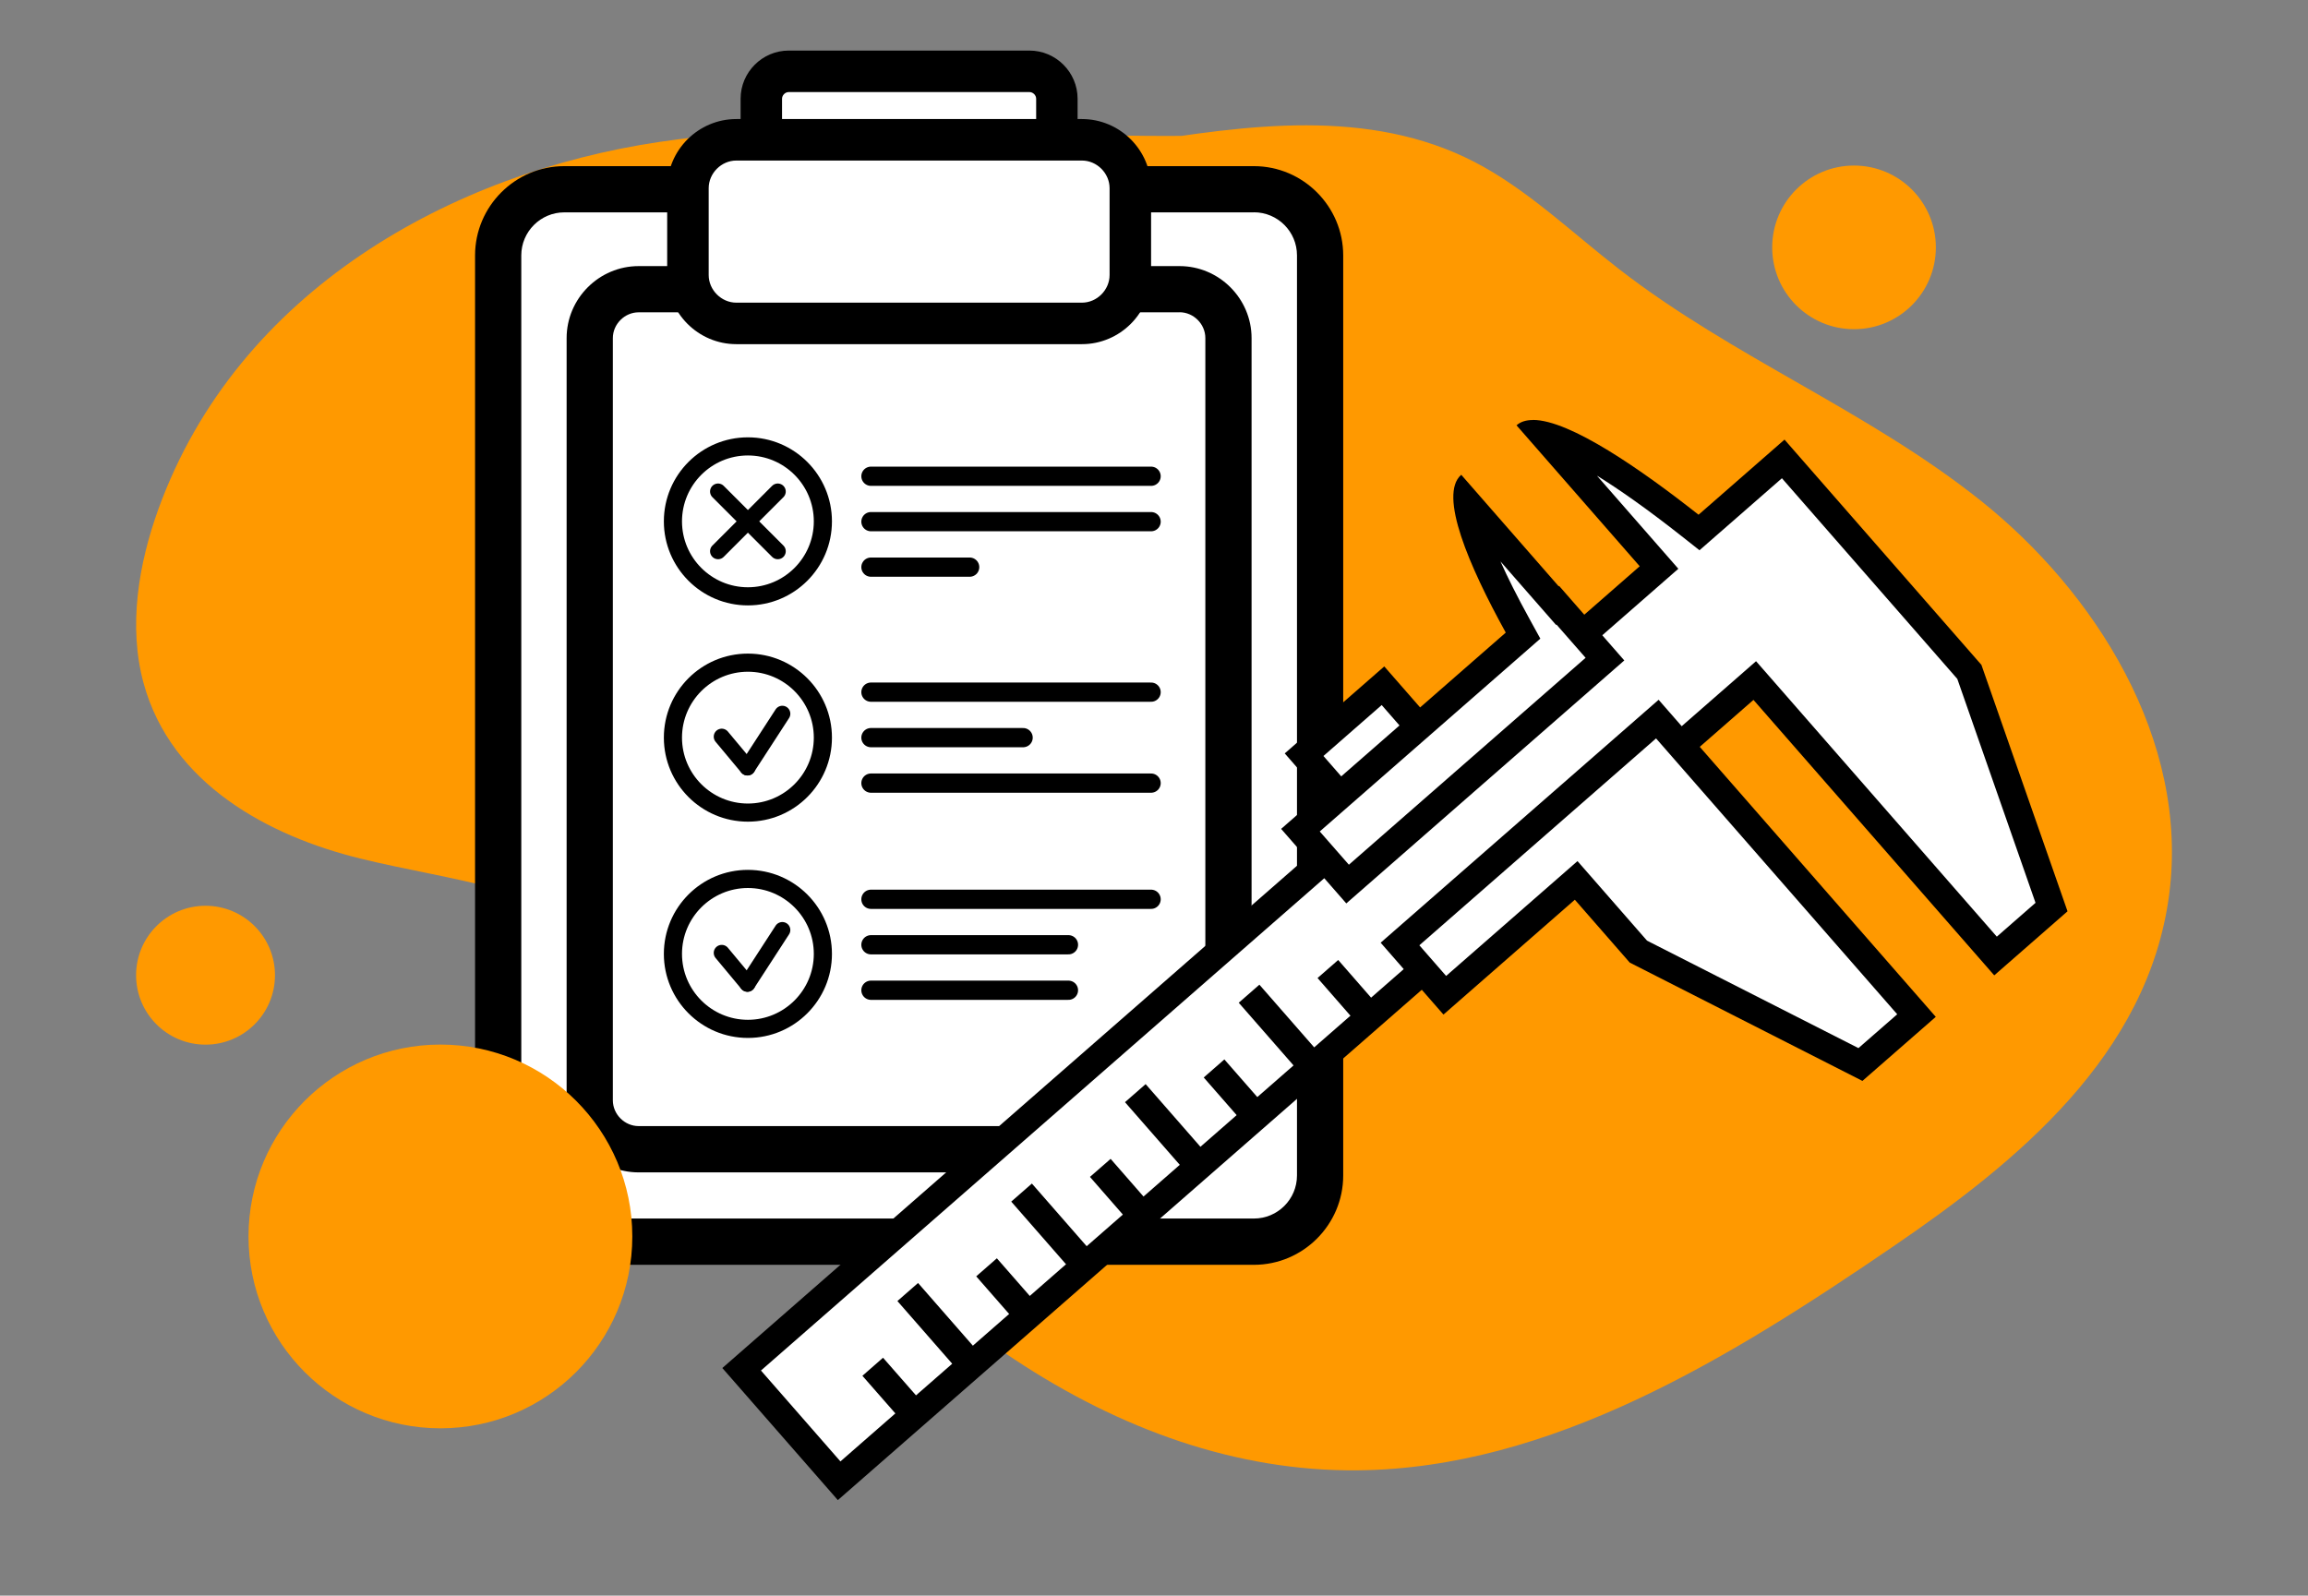 <?xml version="1.0" encoding="UTF-8" standalone="no"?>
<svg
   id="Layer_1"
   viewBox="0 0 313.07 216.47"
   version="1.1"
   sodipodi:docname="06_handson.svg"
   inkscape:version="1.4 (e7c3feb, 2024-10-09)"
   xmlns:inkscape="http://www.inkscape.org/namespaces/inkscape"
   xmlns:sodipodi="http://sodipodi.sourceforge.net/DTD/sodipodi-0.dtd"
   xmlns="http://www.w3.org/2000/svg"
   xmlns:svg="http://www.w3.org/2000/svg">
  <rect x="0" y="0" width="313.07" height="216.47" fill="#808080" stroke="none"/>
  <sodipodi:namedview
     id="namedview36"
     pagecolor="#ffffff"
     bordercolor="#000000"
     borderopacity="0.25"
     inkscape:showpageshadow="2"
     inkscape:pageopacity="0.0"
     inkscape:pagecheckerboard="0"
     inkscape:deskcolor="#d1d1d1"
     inkscape:zoom="4.0744676"
     inkscape:cx="156.46216"
     inkscape:cy="108.235"
     inkscape:window-width="1920"
     inkscape:window-height="1128"
     inkscape:window-x="1920"
     inkscape:window-y="0"
     inkscape:window-maximized="1"
     inkscape:current-layer="Layer_1" />
  <defs
     id="defs1">
    <style
       id="style1">.cls-1{fill:#fff;}.cls-2{fill:#ff941e;}.cls-3{stroke-width:2.17px;}.cls-3,.cls-4,.cls-5{fill:none;stroke:#000;stroke-miterlimit:10;}.cls-3,.cls-5{stroke-linecap:round;}.cls-4{stroke-width:3.72px;}.cls-5{stroke-width:2.61px;}</style>
  </defs>
  <path
     class="cls-2"
     d="m173.94,17.94c-28.15,1.99-56.56-2.84-84.53,1.32-27.97,4.15-57.16,20.05-67.93,49.82-2.69,7.45-4.1,15.88-2.01,23.58,3.74,13.74,17.04,20.77,29.35,23.8s25.59,3.99,35.9,12.25c6.09,4.87,10.55,11.87,15.27,18.44,20.96,29.21,51.18,52.68,84.25,52.32,26.1-.28,50.22-15.1,72.62-30.41,16.58-11.33,34.48-25.81,37.37-47.63,2.8-21.17-10.17-41.24-25.54-53.5-15.37-12.25-33.5-19.37-49.02-31.38-6.47-5.01-12.51-10.87-19.63-14.56-14.35-7.43-30.94-5.04-46.53-2.5"
     id="path1"
     style="fill:#ff9900;fill-opacity:1" />
  <path
     class="cls-1"
     d="m76.55,25.67h93.54c4.95,0,8.98,4.02,8.98,8.98v124.83c0,4.95-4.02,8.98-8.98,8.98h-93.54c-4.95,0-8.98-4.02-8.98-8.98V34.64c0-4.95,4.02-8.98,8.98-8.98Z"
     id="path2" />
  <path
     d="m170.09,28.8c3.22,0,5.84,2.62,5.84,5.84v124.83c0,3.22-2.62,5.84-5.84,5.84h-93.54c-3.22,0-5.84-2.62-5.84-5.84V34.65c0-3.22,2.62-5.84,5.84-5.84h93.54m0-6.27h-93.54c-6.66,0-12.11,5.45-12.11,12.11v124.83c0,6.66,5.45,12.11,12.11,12.11h93.54c6.66,0,12.11-5.45,12.11-12.11V34.65c0-6.66-5.45-12.11-12.11-12.11h0Z"
     id="path3" />
  <path
     class="cls-1"
     d="m86.63,39.23h73.37c3.66,0,6.64,2.97,6.64,6.64v103.41c0,3.66-2.97,6.64-6.64,6.64h-73.37c-3.66,0-6.64-2.97-6.64-6.64V45.87c0-3.66,2.97-6.64,6.64-6.64Z"
     id="path4" />
  <path
     d="m160,42.36c1.9,0,3.5,1.6,3.5,3.5v103.41c0,1.9-1.6,3.5-3.5,3.5h-73.37c-1.9,0-3.5-1.6-3.5-3.5V45.87c0-1.9,1.6-3.5,3.5-3.5h73.37m0-6.27h-73.37c-5.37,0-9.77,4.4-9.77,9.77v103.41c0,5.37,4.4,9.77,9.77,9.77h73.37c5.37,0,9.77-4.4,9.77-9.77V45.87c0-5.37-4.4-9.77-9.77-9.77h0Z"
     id="path5" />
  <rect
     class="cls-1"
     x="103.28"
     y="9.68"
     width="40.09"
     height="15.64"
     rx="3.72"
     ry="3.72"
     id="rect5" />
  <path
     d="m139.64,12.49c.48,0,.91.42.91.91v8.21c0,.48-.42.91-.91.91h-32.65c-.48,0-.91-.42-.91-.91v-8.21c0-.48.42-.91.91-.91h32.65m0-5.63h-32.65c-3.59,0-6.53,2.94-6.53,6.53v8.21c0,3.59,2.94,6.53,6.53,6.53h32.65c3.59,0,6.53-2.94,6.53-6.53v-8.21c0-3.59-2.94-6.53-6.53-6.53h0Z"
     id="path6" />
  <rect
     class="cls-1"
     x="93.32"
     y="18.97"
     width="60.01"
     height="24.91"
     rx="6.57"
     ry="6.57"
     id="rect6" />
  <path
     d="m146.76,21.78c2.03,0,3.75,1.72,3.75,3.75v11.78c0,2.03-1.72,3.75-3.75,3.75h-46.88c-2.03,0-3.75-1.72-3.75-3.75v-11.78c0-2.03,1.72-3.75,3.75-3.75h46.88m0-5.63h-46.88c-5.16,0-9.38,4.22-9.38,9.38v11.78c0,5.16,4.22,9.38,9.38,9.38h46.88c5.16,0,9.38-4.22,9.38-9.38v-11.78c0-5.16-4.22-9.38-9.38-9.38h0Z"
     id="path7" />
  <circle
     class="cls-1"
     cx="101.45"
     cy="70.73"
     r="10.17"
     id="circle7" />
  <path
     d="m101.45,61.79c4.93,0,8.94,4.01,8.94,8.94s-4.01,8.94-8.94,8.94-8.94-4.01-8.94-8.94,4.01-8.94,8.94-8.94m0-2.46c-6.3,0-11.4,5.11-11.4,11.4s5.11,11.4,11.4,11.4,11.4-5.11,11.4-11.4-5.11-11.4-11.4-11.4h0Z"
     id="path8" />
  <line
     class="cls-3"
     x1="97.4"
     y1="66.68"
     x2="105.5"
     y2="74.78"
     id="line8" />
  <line
     class="cls-3"
     x1="105.5"
     y1="66.68"
     x2="97.4"
     y2="74.78"
     id="line9" />
  <path
     class="cls-1"
     d="m101.45,110.24c-5.61,0-10.17-4.56-10.17-10.17s4.56-10.17,10.17-10.17,10.17,4.56,10.17,10.17-4.56,10.17-10.17,10.17Z"
     id="path9" />
  <path
     d="m101.45,91.13c4.93,0,8.94,4.01,8.94,8.94s-4.01,8.94-8.94,8.94-8.94-4.01-8.94-8.94,4.01-8.94,8.94-8.94m0-2.46c-6.3,0-11.4,5.11-11.4,11.4s5.11,11.4,11.4,11.4,11.4-5.11,11.4-11.4-5.11-11.4-11.4-11.4h0Z"
     id="path10" />
  <line
     class="cls-3"
     x1="106.12"
     y1="96.83"
     x2="101.39"
     y2="104.12"
     id="line10" />
  <line
     class="cls-3"
     x1="97.9"
     y1="99.94"
     x2="101.39"
     y2="104.12"
     id="line11" />
  <path
     class="cls-1"
     d="m101.45,139.58c-5.61,0-10.17-4.56-10.17-10.17s4.56-10.17,10.17-10.17,10.17,4.56,10.17,10.17-4.56,10.17-10.17,10.17Z"
     id="path11" />
  <path
     d="m101.45,120.47c4.93,0,8.94,4.01,8.94,8.94s-4.01,8.94-8.94,8.94-8.94-4.01-8.94-8.94,4.01-8.94,8.94-8.94m0-2.46c-6.3,0-11.4,5.11-11.4,11.4s5.11,11.4,11.4,11.4,11.4-5.11,11.4-11.4-5.11-11.4-11.4-11.4h0Z"
     id="path12" />
  <line
     class="cls-3"
     x1="106.12"
     y1="126.17"
     x2="101.39"
     y2="133.46"
     id="line12" />
  <line
     class="cls-3"
     x1="97.9"
     y1="129.27"
     x2="101.39"
     y2="133.46"
     id="line13" />
  <line
     class="cls-5"
     x1="118.14"
     y1="64.61"
     x2="156.14"
     y2="64.61"
     id="line14" />
  <line
     class="cls-5"
     x1="118.14"
     y1="70.77"
     x2="156.14"
     y2="70.77"
     id="line15" />
  <line
     class="cls-5"
     x1="118.14"
     y1="76.94"
     x2="131.53"
     y2="76.94"
     id="line16" />
  <line
     class="cls-5"
     x1="118.14"
     y1="93.9"
     x2="156.14"
     y2="93.9"
     id="line17" />
  <line
     class="cls-5"
     x1="118.14"
     y1="100.07"
     x2="138.78"
     y2="100.07"
     id="line18" />
  <line
     class="cls-5"
     x1="118.14"
     y1="106.24"
     x2="156.14"
     y2="106.24"
     id="line19" />
  <line
     class="cls-5"
     x1="118.14"
     y1="122"
     x2="156.14"
     y2="122"
     id="line20" />
  <line
     class="cls-5"
     x1="118.14"
     y1="128.17"
     x2="144.93"
     y2="128.17"
     id="line21" />
  <line
     class="cls-5"
     x1="118.14"
     y1="134.34"
     x2="144.93"
     y2="134.34"
     id="line22" />
  <rect
     class="cls-1"
     x="177.87"
     y="96.68"
     width="14.21"
     height="8.31"
     transform="translate(-20.66 146.65) rotate(-41.16)"
     id="rect22" />
  <path
     d="m187.42,95.65l3.02,3.46-7.9,6.91-3.02-3.46,7.9-6.91m.35-5.24l-13.5,11.8,7.91,9.05,13.5-11.8-7.91-9.05h0Z"
     id="path22" />
  <path
     class="cls-1"
     d="m100.61,185.74l124.44-108.77-15.7-17.97c2.8.65,8.53,3.3,19.91,12.27l1.21.96,11.42-9.99,25.25,28.89,11.14,31.9-7.6,6.64-32.66-37.37-124.2,108.56-13.22-15.13Z"
     id="path23" />
  <path
     d="m216.67,64.56c2.89,1.79,6.63,4.39,11.44,8.18l2.42,1.91,2.32-2.03,1.72-1.5,7.14-6.24,23.79,27.22,10.61,30.38-5.25,4.59-30.21-34.57-2.45-2.8-2.8,2.45-121.4,106.11-10.78-12.33,121.4-106.11.24-.21,2.8-2.45-2.45-2.8-8.56-9.79m-8.71-7.59c-.91,0-1.67.22-2.23.72l16.71,19.12-.24.21-124.2,108.56,15.67,17.92,124.2-108.56,32.66,37.37,9.94-8.69-11.68-33.43-26.71-30.56-9.94,8.69-1.72,1.5c-7.74-6.1-17.44-12.86-22.46-12.86h0Z"
     id="path24" />
  <polygon
     class="cls-1"
     points="222.24 129.11 213.8 119.45 195.98 135.03 189.9 128.07 224.81 97.56 259.96 137.78 252.36 144.42 222.24 129.11"
     id="polygon24" />
  <path
     d="m224.64,100.18l32.71,37.42-5.26,4.59-28.68-14.58-6.98-7.99-2.45-2.8-2.8,2.45-15.02,13.13-3.63-4.16,32.11-28.07m.35-5.24l-37.71,32.96,8.52,9.75,17.82-15.58,7.45,8.53,31.56,16.05,9.95-8.69-37.6-43.02h0Z"
     id="path25" />
  <line
     class="cls-4"
     x1="118.38"
     y1="185.42"
     x2="124.11"
     y2="191.96"
     id="line25" />
  <line
     class="cls-4"
     x1="123.13"
     y1="175.28"
     x2="131.82"
     y2="185.22"
     id="line26" />
  <line
     class="cls-4"
     x1="133.82"
     y1="171.93"
     x2="139.54"
     y2="178.47"
     id="line27" />
  <line
     class="cls-4"
     x1="138.57"
     y1="161.79"
     x2="147.26"
     y2="171.73"
     id="line28" />
  <line
     class="cls-4"
     x1="149.25"
     y1="158.44"
     x2="154.97"
     y2="164.99"
     id="line29" />
  <line
     class="cls-4"
     x1="154"
     y1="148.3"
     x2="162.69"
     y2="158.24"
     id="line30" />
  <line
     class="cls-4"
     x1="164.68"
     y1="144.95"
     x2="170.41"
     y2="151.5"
     id="line31" />
  <line
     class="cls-4"
     x1="169.43"
     y1="134.81"
     x2="178.12"
     y2="144.75"
     id="line32" />
  <line
     class="cls-4"
     x1="180.12"
     y1="131.46"
     x2="185.84"
     y2="138.01"
     id="line33" />
  <path
     class="cls-1"
     d="m176.39,112.61l30.2-26.39-.72-1.31c-5.17-9.39-6.58-14.24-6.82-16.71l12.19,13.95.06-.05,6.39,7.31-34.91,30.51-6.39-7.31Z"
     id="path33" />
  <path
     d="m203.52,76.15l5.1,5.83,2.45,2.8.06-.05,3.95,4.51-32.11,28.07-3.95-4.51,27.67-24.19,2.25-1.97-1.44-2.62c-1.73-3.14-3.02-5.73-3.97-7.86m-5.33-11.74c-3.1,2.71,1.08,12.4,6.05,21.4l-30.47,26.63,8.84,10.11,37.65-32.91.06-.05-8.84-10.11-.06.05-13.22-15.13h0Z"
     id="path34" />
  <circle
     class="cls-2"
     cx="59.74"
     cy="167.74"
     r="26.03"
     id="circle34"
     style="fill:#ff9900;fill-opacity:1" />
  <circle
     class="cls-2"
     cx="27.88"
     cy="132.3"
     r="9.42"
     id="circle35"
     style="fill:#ff9900;fill-opacity:1" />
  <circle
     class="cls-2"
     cx="251.49"
     cy="33.56"
     r="11.1"
     id="circle36"
     style="fill:#ff9900;fill-opacity:1" />
</svg>
